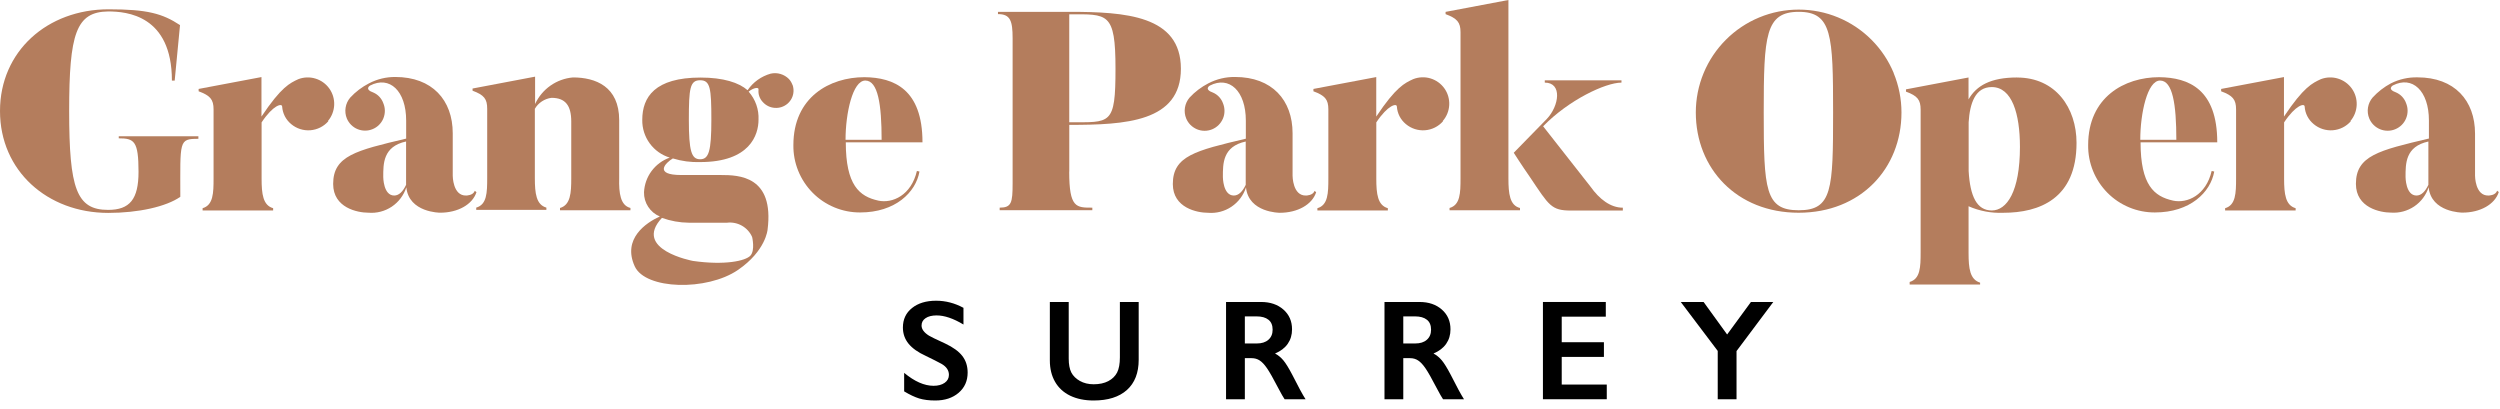 <svg width="263" height="43" viewBox="0 0 263 43" fill="none" xmlns="http://www.w3.org/2000/svg">
<path d="M49.943 20.07C49.787 20.57 49.051 20.57 49.051 20.57C47.628 20.622 47.628 18.49 47.628 18.49V14.021C47.628 10.527 45.466 8.098 41.58 8.098C40.622 8.094 39.678 8.32 38.825 8.764C38.081 9.147 37.406 9.656 36.841 10.27C36.588 10.57 36.419 10.931 36.358 11.319C36.297 11.706 36.34 12.102 36.488 12.463C36.593 12.715 36.749 12.946 36.941 13.137C37.137 13.329 37.363 13.486 37.615 13.586C37.868 13.69 38.138 13.742 38.412 13.742C38.686 13.742 38.956 13.686 39.208 13.581C39.46 13.477 39.691 13.325 39.883 13.129C40.074 12.933 40.231 12.707 40.331 12.454C40.431 12.202 40.487 11.932 40.487 11.658C40.487 11.384 40.431 11.114 40.326 10.862C40.239 10.614 40.1 10.387 39.922 10.191C39.743 9.996 39.526 9.843 39.286 9.739C38.277 9.386 38.934 8.999 38.934 8.999C40.983 7.937 42.728 9.56 42.728 12.681V14.582C37.45 15.831 35.048 16.392 35.048 19.352C35.048 21.875 37.624 22.376 38.747 22.376C39.617 22.45 40.487 22.228 41.214 21.741C41.941 21.253 42.48 20.535 42.746 19.704C43.007 22.376 46.301 22.376 46.301 22.376C48.172 22.376 49.708 21.514 50.126 20.213L49.939 20.07H49.943ZM42.72 19.447C42.389 20.152 41.971 20.57 41.471 20.57C40.318 20.57 40.318 18.616 40.318 18.616C40.318 17.224 40.287 15.413 42.72 14.883V19.447Z" fill="#B47D5D"/>
<path d="M34.539 12.755C34.056 13.307 33.377 13.647 32.646 13.703C31.915 13.76 31.192 13.525 30.631 13.055C30.357 12.829 30.131 12.55 29.965 12.232C29.804 11.915 29.708 11.571 29.682 11.214C29.682 10.831 28.738 11.036 27.52 12.876V18.782C27.52 20.413 27.663 21.597 28.734 21.902V22.141H21.314V21.902C22.437 21.58 22.467 20.3 22.467 18.782V11.506C22.467 10.466 22.115 10.052 20.896 9.604V9.356L27.506 8.107V12.263C29.587 9.143 30.5 8.738 31.392 8.325C31.967 8.107 32.602 8.085 33.19 8.268C33.777 8.446 34.291 8.816 34.648 9.321C35.004 9.822 35.183 10.431 35.157 11.044C35.13 11.658 34.904 12.25 34.508 12.72L34.53 12.75L34.539 12.755Z" fill="#B47D5D"/>
<path d="M20.87 14.334V14.604C18.79 14.604 18.969 14.782 18.969 20.705C17.48 21.745 14.552 22.398 11.38 22.398C4.978 22.389 0 17.968 0 11.68C0 5.392 4.978 0.979 11.432 0.979C15.496 0.979 17.098 1.427 18.938 2.641L18.377 8.481H18.085C18.085 1.601 13.316 1.205 11.38 1.205C8.003 1.249 7.276 3.534 7.276 11.684C7.276 19.835 8.046 22.08 11.371 22.08C13.655 22.08 14.573 20.957 14.573 18.077C14.573 14.843 14.125 14.552 12.493 14.552V14.334H20.87Z" fill="#B47D5D"/>
<path d="M92.385 21.101C90.4 20.666 88.977 19.469 88.977 14.97H97.045C97.045 9.399 94.051 8.151 90.936 8.12C87.289 8.12 83.464 10.218 83.464 15.261C83.451 16.192 83.625 17.11 83.973 17.972C84.321 18.834 84.839 19.617 85.492 20.279C86.144 20.94 86.923 21.462 87.785 21.819C88.647 22.176 89.565 22.354 90.492 22.35C94.182 22.35 96.345 20.239 96.728 18.046L96.458 17.985C95.866 20.544 93.882 21.427 92.393 21.105L92.385 21.101ZM91.031 8.473C92.363 8.473 92.746 10.979 92.746 14.708H88.951C88.951 11.91 89.7 8.473 91.031 8.473Z" fill="#B47D5D"/>
<path d="M83.364 8.925C83.281 8.695 83.155 8.486 82.99 8.307C82.742 8.059 82.441 7.881 82.106 7.781C81.771 7.681 81.419 7.672 81.079 7.746C80.087 8.024 79.225 8.642 78.647 9.491C77.733 8.69 76.101 8.159 73.699 8.159C68.895 8.159 67.567 10.209 67.567 12.607C67.55 13.494 67.824 14.36 68.346 15.078C68.869 15.796 69.608 16.323 70.457 16.58C69.695 16.849 69.03 17.341 68.547 17.99C68.064 18.638 67.789 19.417 67.75 20.226C67.737 20.77 67.889 21.301 68.19 21.758C68.49 22.215 68.912 22.567 69.417 22.772C67.963 23.425 65.448 25.122 66.775 28.02C67.907 30.483 74.365 30.631 77.628 28.403C80.57 26.388 80.749 24.16 80.749 24.16C81.466 18.507 77.733 18.412 75.831 18.412H71.675C68.764 18.412 69.983 17.145 70.783 16.667C71.715 16.954 72.689 17.084 73.664 17.05C78.903 17.05 79.796 14.169 79.796 12.602C79.848 11.519 79.478 10.453 78.755 9.639C79.265 9.221 79.856 9.13 79.796 9.43C79.774 9.665 79.796 9.904 79.878 10.13C79.961 10.357 80.078 10.561 80.244 10.731C80.57 11.097 81.023 11.319 81.51 11.349C81.997 11.384 82.48 11.223 82.85 10.905C83.033 10.744 83.185 10.553 83.294 10.331C83.403 10.113 83.464 9.874 83.477 9.63C83.49 9.386 83.455 9.143 83.373 8.912L83.364 8.925ZM76.488 23.429C77.032 23.364 77.581 23.477 78.055 23.747C78.529 24.017 78.908 24.434 79.125 24.935C79.125 24.935 79.456 26.327 78.947 26.889C78.438 27.45 76.245 27.929 72.898 27.45C72.898 27.45 66.514 26.266 69.635 22.92C70.54 23.246 71.497 23.42 72.463 23.429H76.488ZM73.651 16.754C72.737 16.754 72.467 15.892 72.467 12.598C72.467 9.304 72.581 8.442 73.651 8.442C74.722 8.442 74.835 9.282 74.835 12.598C74.835 15.914 74.565 16.754 73.651 16.754Z" fill="#B47D5D"/>
<path d="M66.323 21.88V22.119H58.912V21.88C60.035 21.558 60.096 20.248 60.096 18.76V12.785C60.096 11.092 59.474 10.292 58.016 10.292C57.654 10.335 57.311 10.466 57.006 10.666C56.702 10.866 56.449 11.131 56.266 11.445V18.721C56.266 20.352 56.41 21.536 57.48 21.841V22.08H50.1V21.841C51.223 21.519 51.253 20.27 51.253 18.721V11.445C51.253 10.405 50.931 9.991 49.713 9.543V9.312L56.292 8.064V10.944C56.649 10.17 57.206 9.5 57.907 9.008C58.608 8.516 59.421 8.22 60.274 8.146C62.646 8.146 65.139 9.091 65.139 12.646V18.725C65.096 20.357 65.274 21.606 66.314 21.875L66.323 21.88Z" fill="#B47D5D"/>
<path d="M262.689 20.07C262.533 20.57 261.797 20.57 261.797 20.57C260.374 20.622 260.374 18.49 260.374 18.49V14.06C260.374 10.566 258.211 8.138 254.326 8.138C253.359 8.116 252.402 8.329 251.54 8.76C250.809 9.147 250.152 9.656 249.595 10.265C249.343 10.566 249.173 10.927 249.112 11.314C249.051 11.701 249.095 12.098 249.243 12.459C249.456 12.972 249.861 13.381 250.379 13.594C250.896 13.808 251.471 13.808 251.984 13.594C252.498 13.381 252.907 12.976 253.12 12.459C253.333 11.941 253.333 11.366 253.12 10.853C253.033 10.605 252.894 10.379 252.715 10.183C252.537 9.991 252.319 9.835 252.08 9.73C251.071 9.378 251.728 8.99 251.728 8.99C253.777 7.929 255.522 9.552 255.522 12.672V14.573C250.244 15.822 247.842 16.384 247.842 19.343C247.842 21.867 250.418 22.367 251.54 22.367C252.402 22.428 253.259 22.198 253.977 21.715C254.695 21.232 255.226 20.518 255.492 19.695C255.753 22.367 259.047 22.367 259.047 22.367C260.918 22.367 262.454 21.506 262.872 20.204L262.694 20.061L262.689 20.07ZM255.466 19.447C255.135 20.152 254.717 20.57 254.217 20.57C253.064 20.57 253.064 18.616 253.064 18.616C253.064 17.224 253.033 15.413 255.466 14.887V19.452V19.447Z" fill="#B47D5D"/>
<path d="M247.306 12.755C246.823 13.307 246.144 13.647 245.413 13.703C244.682 13.76 243.96 13.525 243.399 13.055C243.124 12.829 242.898 12.55 242.733 12.232C242.567 11.915 242.476 11.571 242.45 11.214C242.45 10.831 241.506 11.036 240.287 12.876V18.782C240.287 20.413 240.431 21.597 241.501 21.902V22.141H234.082V21.902C235.205 21.58 235.235 20.3 235.235 18.782V11.506C235.235 10.466 234.883 10.052 233.664 9.604V9.356L240.274 8.107V12.263C242.354 9.143 243.268 8.738 244.16 8.325C244.735 8.107 245.37 8.085 245.957 8.268C246.545 8.451 247.058 8.816 247.415 9.321C247.772 9.822 247.95 10.431 247.924 11.044C247.898 11.658 247.672 12.25 247.276 12.72L247.298 12.75L247.306 12.755Z" fill="#B47D5D"/>
<path d="M228.594 21.101C226.61 20.666 225.187 19.469 225.187 14.97H233.255C233.255 9.399 230.261 8.151 227.145 8.12C223.499 8.12 219.674 10.218 219.674 15.261C219.661 16.192 219.835 17.11 220.183 17.972C220.531 18.834 221.049 19.617 221.701 20.279C222.354 20.94 223.133 21.462 223.995 21.819C224.852 22.176 225.775 22.354 226.701 22.35C230.392 22.35 232.554 20.239 232.937 18.046L232.668 17.985C232.076 20.544 230.091 21.427 228.603 21.105L228.594 21.101ZM227.237 8.473C228.568 8.473 228.951 10.979 228.951 14.708H225.157C225.157 11.91 225.905 8.473 227.237 8.473Z" fill="#B47D5D"/>
<path d="M212.193 8.151C209.43 8.151 207.92 9.003 207.089 10.457V8.151L200.509 9.399V9.639C201.723 10.087 202.05 10.5 202.05 11.54V26.541C202.05 28.09 202.019 29.339 200.896 29.661V29.93H208.307V29.735C207.237 29.404 207.093 28.246 207.093 26.614V21.697C208.242 22.202 209.491 22.437 210.74 22.385C214.543 22.385 218.451 20.91 218.451 15.035C218.451 11.353 216.258 8.155 212.193 8.155V8.151ZM209.534 22.141C207.963 22.141 207.25 20.653 207.102 17.985V12.859C207.228 10.875 207.789 9.16 209.534 9.16C211.667 9.16 212.498 11.976 212.498 15.448C212.498 20.187 211.105 22.141 209.534 22.141Z" fill="#B47D5D"/>
<path d="M199.221 7.689C198.677 6.375 197.881 5.183 196.876 4.178C195.87 3.172 194.678 2.376 193.364 1.832C192.05 1.288 190.644 1.01 189.221 1.01C187.798 1.01 186.393 1.288 185.078 1.832C183.764 2.376 182.572 3.172 181.567 4.178C180.561 5.183 179.765 6.375 179.221 7.689C178.677 9.003 178.399 10.409 178.399 11.832C178.399 17.724 182.702 22.38 189.217 22.38C195.731 22.38 200.035 17.733 200.035 11.832C200.035 10.409 199.756 9.003 199.212 7.689H199.221ZM189.225 22.119C185.692 22.119 185.544 19.948 185.544 11.828C185.544 3.708 185.722 1.245 189.225 1.245C192.728 1.245 192.842 3.708 192.842 11.828C192.842 19.948 192.759 22.119 189.225 22.119Z" fill="#B47D5D"/>
<path d="M151.806 12.755C151.323 13.307 150.644 13.647 149.913 13.703C149.182 13.76 148.46 13.525 147.898 13.055C147.624 12.829 147.398 12.55 147.232 12.232C147.071 11.915 146.976 11.571 146.95 11.214C146.95 10.831 146.005 11.036 144.787 12.876V18.782C144.787 20.413 144.93 21.597 146.001 21.902V22.141H138.59V21.902C139.713 21.58 139.743 20.3 139.743 18.782V11.506C139.743 10.466 139.391 10.052 138.172 9.604V9.356L144.782 8.107V12.263C146.862 9.143 147.776 8.738 148.668 8.325C149.247 8.098 149.882 8.068 150.479 8.246C151.075 8.425 151.593 8.795 151.95 9.299C152.311 9.804 152.489 10.418 152.459 11.04C152.428 11.662 152.193 12.254 151.784 12.724L151.793 12.755H151.806Z" fill="#B47D5D"/>
<path d="M138.294 20.07C138.138 20.57 137.402 20.57 137.402 20.57C135.979 20.622 135.979 18.49 135.979 18.49V14.021C135.979 10.527 133.816 8.098 129.93 8.098C128.956 8.085 127.99 8.312 127.124 8.764C126.379 9.147 125.705 9.656 125.139 10.27C124.887 10.57 124.717 10.931 124.656 11.319C124.595 11.706 124.639 12.102 124.787 12.463C124.891 12.715 125.048 12.95 125.239 13.142C125.431 13.333 125.666 13.49 125.918 13.599C126.171 13.703 126.445 13.76 126.719 13.76C126.993 13.76 127.267 13.708 127.52 13.603C127.772 13.499 128.007 13.342 128.198 13.151C128.394 12.955 128.547 12.724 128.655 12.472C128.764 12.219 128.816 11.945 128.816 11.671C128.816 11.397 128.764 11.123 128.66 10.87C128.573 10.622 128.433 10.396 128.255 10.2C128.077 10.009 127.859 9.852 127.62 9.748C126.61 9.395 127.267 9.008 127.267 9.008C129.317 7.946 131.062 9.569 131.062 12.689V14.591C125.783 15.84 123.381 16.401 123.381 19.36C123.381 21.884 125.957 22.385 127.08 22.385C127.95 22.459 128.821 22.237 129.547 21.749C130.274 21.262 130.814 20.544 131.079 19.713C131.34 22.385 134.634 22.385 134.634 22.385C136.506 22.385 138.042 21.523 138.46 20.222L138.294 20.078V20.07ZM131.049 19.447C130.718 20.152 130.3 20.57 129.8 20.57C128.647 20.57 128.647 18.616 128.647 18.616C128.647 17.224 128.616 15.413 131.049 14.887V19.452V19.447Z" fill="#B47D5D"/>
<path d="M112.493 13.137C118.386 13.137 124.23 12.837 124.23 7.232C124.23 1.627 118.399 1.245 112.493 1.245H104.987V1.484C106.288 1.484 106.527 2.189 106.527 4.03V19.299C106.527 21.314 106.414 21.845 105.165 21.845V22.115H114.913V21.845C113.22 21.845 112.48 21.875 112.48 18.05H112.489V13.133L112.493 13.137ZM112.485 1.506C116.519 1.506 117.35 1.236 117.35 7.224C117.35 13.211 116.841 12.859 112.485 12.859V1.506Z" fill="#B47D5D"/>
<path d="M170.722 22.15H165.265C163.185 22.15 162.959 21.619 160.962 18.647C160.07 17.367 159.247 16.07 159.247 16.07L162.72 12.515C164.021 11.153 164.382 8.69 162.511 8.69V8.451H170.579V8.69C168.886 8.69 165.009 10.531 162.337 13.286L167.315 19.626C168.259 20.957 169.426 21.849 170.722 21.849V22.15Z" fill="#B47D5D"/>
<path d="M159.904 21.88V22.119H152.493V21.88C153.616 21.558 153.647 20.309 153.647 18.76V3.39C153.647 2.35 153.294 1.936 152.076 1.488V1.249L158.686 0V18.76C158.686 20.392 158.829 21.606 159.9 21.88H159.904Z" fill="#B47D5D"/>
<path d="M98.478 31.636C99.475 31.636 100.434 31.885 101.357 32.383V34.141C100.297 33.502 99.357 33.182 98.537 33.182C98.039 33.182 97.648 33.279 97.365 33.475C97.087 33.665 96.948 33.921 96.948 34.244C96.948 34.629 97.209 34.986 97.731 35.313C97.878 35.411 98.442 35.684 99.423 36.133C100.263 36.529 100.869 36.968 101.24 37.452C101.611 37.935 101.796 38.516 101.796 39.195C101.796 40.074 101.479 40.784 100.844 41.326C100.214 41.863 99.397 42.132 98.391 42.132C97.736 42.132 97.172 42.061 96.699 41.919C96.23 41.773 95.703 41.524 95.117 41.172V39.224C96.21 40.132 97.241 40.586 98.207 40.586C98.691 40.586 99.082 40.481 99.379 40.272C99.677 40.062 99.826 39.783 99.826 39.437C99.826 38.963 99.567 38.577 99.05 38.279C98.62 38.045 98.066 37.764 97.387 37.437C96.582 37.071 95.978 36.644 95.578 36.155C95.183 35.667 94.985 35.101 94.985 34.456C94.985 33.597 95.305 32.913 95.944 32.405C96.584 31.893 97.429 31.636 98.478 31.636Z" fill="black"/>
<path d="M112.429 31.768V37.723C112.429 38.333 112.52 38.819 112.7 39.18C112.886 39.541 113.186 39.839 113.601 40.074C114.016 40.308 114.5 40.425 115.051 40.425C115.657 40.425 116.169 40.315 116.589 40.096C117.014 39.871 117.324 39.568 117.52 39.188C117.715 38.802 117.812 38.27 117.812 37.591V31.768H119.79V37.847C119.79 39.224 119.377 40.284 118.552 41.026C117.727 41.763 116.56 42.132 115.051 42.132C114.104 42.132 113.281 41.963 112.583 41.627C111.89 41.29 111.36 40.804 110.994 40.169C110.627 39.529 110.444 38.78 110.444 37.92V31.768H112.429Z" fill="black"/>
<path d="M132.664 31.768C133.626 31.768 134.41 32.034 135.015 32.566C135.621 33.099 135.923 33.792 135.923 34.647C135.923 35.227 135.772 35.735 135.469 36.17C135.171 36.6 134.727 36.939 134.136 37.188C134.463 37.364 134.754 37.603 135.008 37.906C135.262 38.209 135.577 38.719 135.953 39.437C136.578 40.677 137.042 41.531 137.344 42H135.14C134.988 41.775 134.783 41.416 134.524 40.923C133.958 39.834 133.543 39.102 133.279 38.726C133.016 38.345 132.762 38.077 132.518 37.92C132.273 37.759 131.993 37.679 131.675 37.679H130.958V42H128.98V31.768H132.664ZM132.217 36.133C132.735 36.133 133.14 36.004 133.433 35.745C133.731 35.486 133.88 35.132 133.88 34.683C133.88 34.214 133.733 33.865 133.44 33.636C133.147 33.401 132.73 33.284 132.188 33.284H130.958V36.133H132.217Z" fill="black"/>
<path d="M149.332 31.768C150.294 31.768 151.078 32.034 151.683 32.566C152.289 33.099 152.591 33.792 152.591 34.647C152.591 35.227 152.44 35.735 152.137 36.17C151.839 36.6 151.395 36.939 150.804 37.188C151.131 37.364 151.422 37.603 151.676 37.906C151.93 38.209 152.245 38.719 152.621 39.437C153.246 40.677 153.709 41.531 154.012 42H151.808C151.656 41.775 151.451 41.416 151.192 40.923C150.626 39.834 150.211 39.102 149.947 38.726C149.684 38.345 149.43 38.077 149.186 37.92C148.941 37.759 148.661 37.679 148.343 37.679H147.625V42H145.648V31.768H149.332ZM148.885 36.133C149.403 36.133 149.808 36.004 150.101 35.745C150.399 35.486 150.548 35.132 150.548 34.683C150.548 34.214 150.401 33.865 150.108 33.636C149.815 33.401 149.398 33.284 148.856 33.284H147.625V36.133H148.885Z" fill="black"/>
<path d="M168.93 31.768V33.313H164.293V36.002H168.732V37.547H164.293V40.455H169.032V42H162.316V31.768H168.93Z" fill="black"/>
<path d="M179.218 31.768L181.694 35.188L184.199 31.768H186.55L182.683 36.932V42H180.705V36.917L176.816 31.768H179.218Z" fill="black"/>
</svg>
